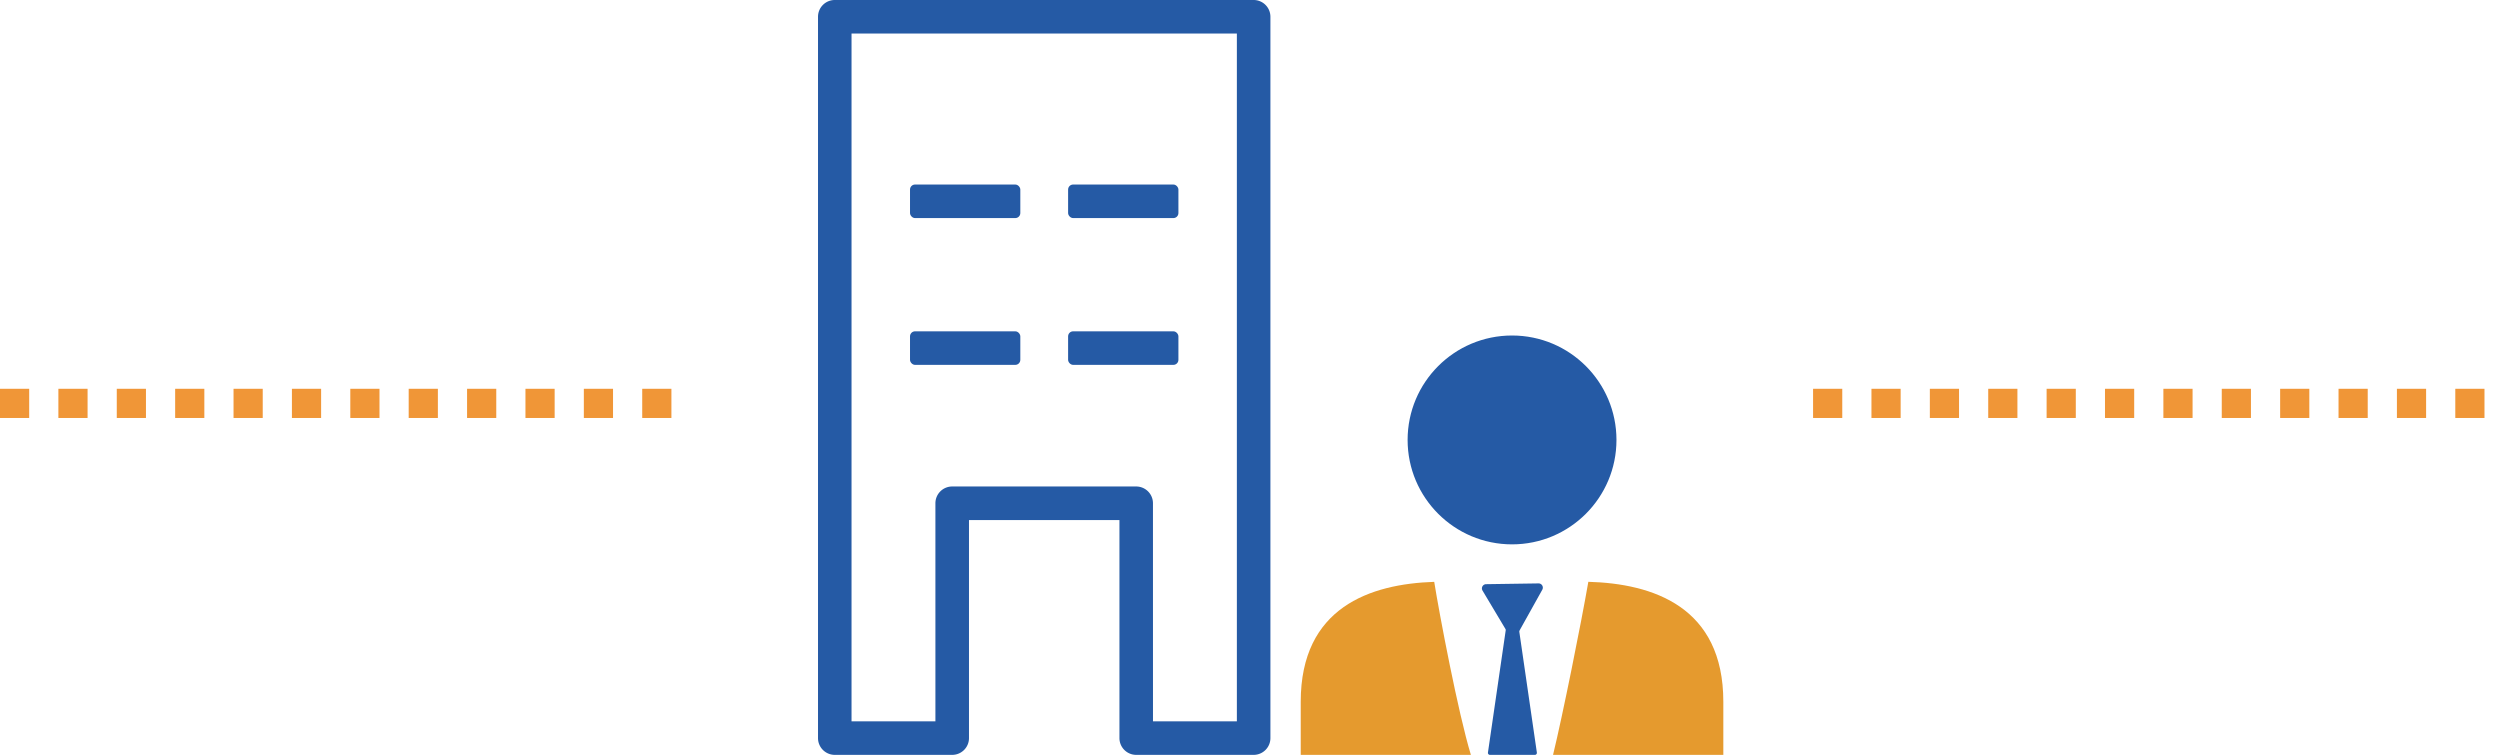<svg xmlns="http://www.w3.org/2000/svg" width="256.92" height="77.578" viewBox="0 0 256.92 77.578">
  <g id="img_ttl_corporate" transform="translate(-635.936 -5206)">
    <path id="パス_3886" data-name="パス 3886" d="M-10,0H60.594" transform="translate(645.936 5247.455)" fill="none" stroke="#f09637" stroke-width="3" stroke-dasharray="3"/>
    <path id="パス_3887" data-name="パス 3887" d="M0,0H70.594" transform="translate(822.262 5247.455)" fill="none" stroke="#f09637" stroke-width="3" stroke-dasharray="3"/>
    <g id="グループ_4108" data-name="グループ 4108" transform="translate(-55.061 4876)">
      <g id="グループ_3054" data-name="グループ 3054" transform="translate(775.062 330)">
        <path id="パス_3097" data-name="パス 3097" d="M819.831,407.576H807.764a1.724,1.724,0,0,1-1.724-1.724V383.443H790.578v22.409a1.724,1.724,0,0,1-1.724,1.724H776.786a1.724,1.724,0,0,1-1.724-1.724V331.724A1.724,1.724,0,0,1,776.786,330h43.045a1.724,1.724,0,0,1,1.724,1.724v74.128A1.724,1.724,0,0,1,819.831,407.576Zm-10.344-3.448h8.62v-70.68h-39.6v70.68h8.62V381.719a1.724,1.724,0,0,1,1.724-1.724h18.91a1.725,1.725,0,0,1,1.724,1.724Z" transform="translate(-775.062 -330)" fill="#255aa5"/>
      </g>
      <g id="グループ_3059" data-name="グループ 3059" transform="translate(784.517 348.964)">
        <g id="グループ_3055" data-name="グループ 3055" transform="translate(0 15.085)">
          <rect id="長方形_3640" data-name="長方形 3640" width="11.336" height="3.448" rx="0.517" fill="#255aa5"/>
        </g>
        <g id="グループ_3056" data-name="グループ 3056" transform="translate(16.247 15.085)">
          <rect id="長方形_3641" data-name="長方形 3641" width="11.336" height="3.448" rx="0.517" fill="#255aa5"/>
        </g>
        <g id="グループ_3057" data-name="グループ 3057" transform="translate(0)">
          <rect id="長方形_3642" data-name="長方形 3642" width="11.336" height="3.448" rx="0.517" fill="#255aa5"/>
        </g>
        <g id="グループ_3058" data-name="グループ 3058" transform="translate(16.247)">
          <rect id="長方形_3643" data-name="長方形 3643" width="11.336" height="3.448" rx="0.517" fill="#255aa5"/>
        </g>
      </g>
      <g id="グループ_3060" data-name="グループ 3060" transform="translate(824.67 389.791)">
        <path id="パス_3098" data-name="パス 3098" d="M846.332,399.37c-6.561.218-13.719,2.611-13.719,12.33v5.453H850.1C848.785,412.823,846.869,402.721,846.332,399.37Z" transform="translate(-832.613 -399.366)" fill="#e59a2e"/>
        <path id="パス_3099" data-name="パス 3099" d="M866.322,399.365c-.741,4.276-2.651,13.786-3.627,17.787h17.5V411.7C880.2,401.9,872.925,399.549,866.322,399.365Z" transform="translate(-836.765 -399.365)" fill="#e59a2e"/>
      </g>
      <path id="パス_3100" data-name="パス 3100" d="M860.033,399.555l-5.388.08a.435.435,0,0,0-.367.659l2.763,4.626a.436.436,0,0,0,.755-.011l2.625-4.706A.436.436,0,0,0,860.033,399.555Z" transform="translate(-10.925 -9.6)" fill="#255aa5"/>
      <path id="パス_3101" data-name="パス 3101" d="M857.653,401.263l2.308,15.885a.209.209,0,0,1-.206.241H855.14a.209.209,0,0,1-.206-.241l2.309-15.885A.208.208,0,0,1,857.653,401.263Z" transform="translate(-11.024 -9.812)" fill="#255aa5"/>
      <circle id="楕円形_17" data-name="楕円形 17" cx="10.732" cy="10.732" r="10.732" transform="translate(835.654 364.479)" fill="#255aa5"/>
    </g>
  </g>
</svg>
